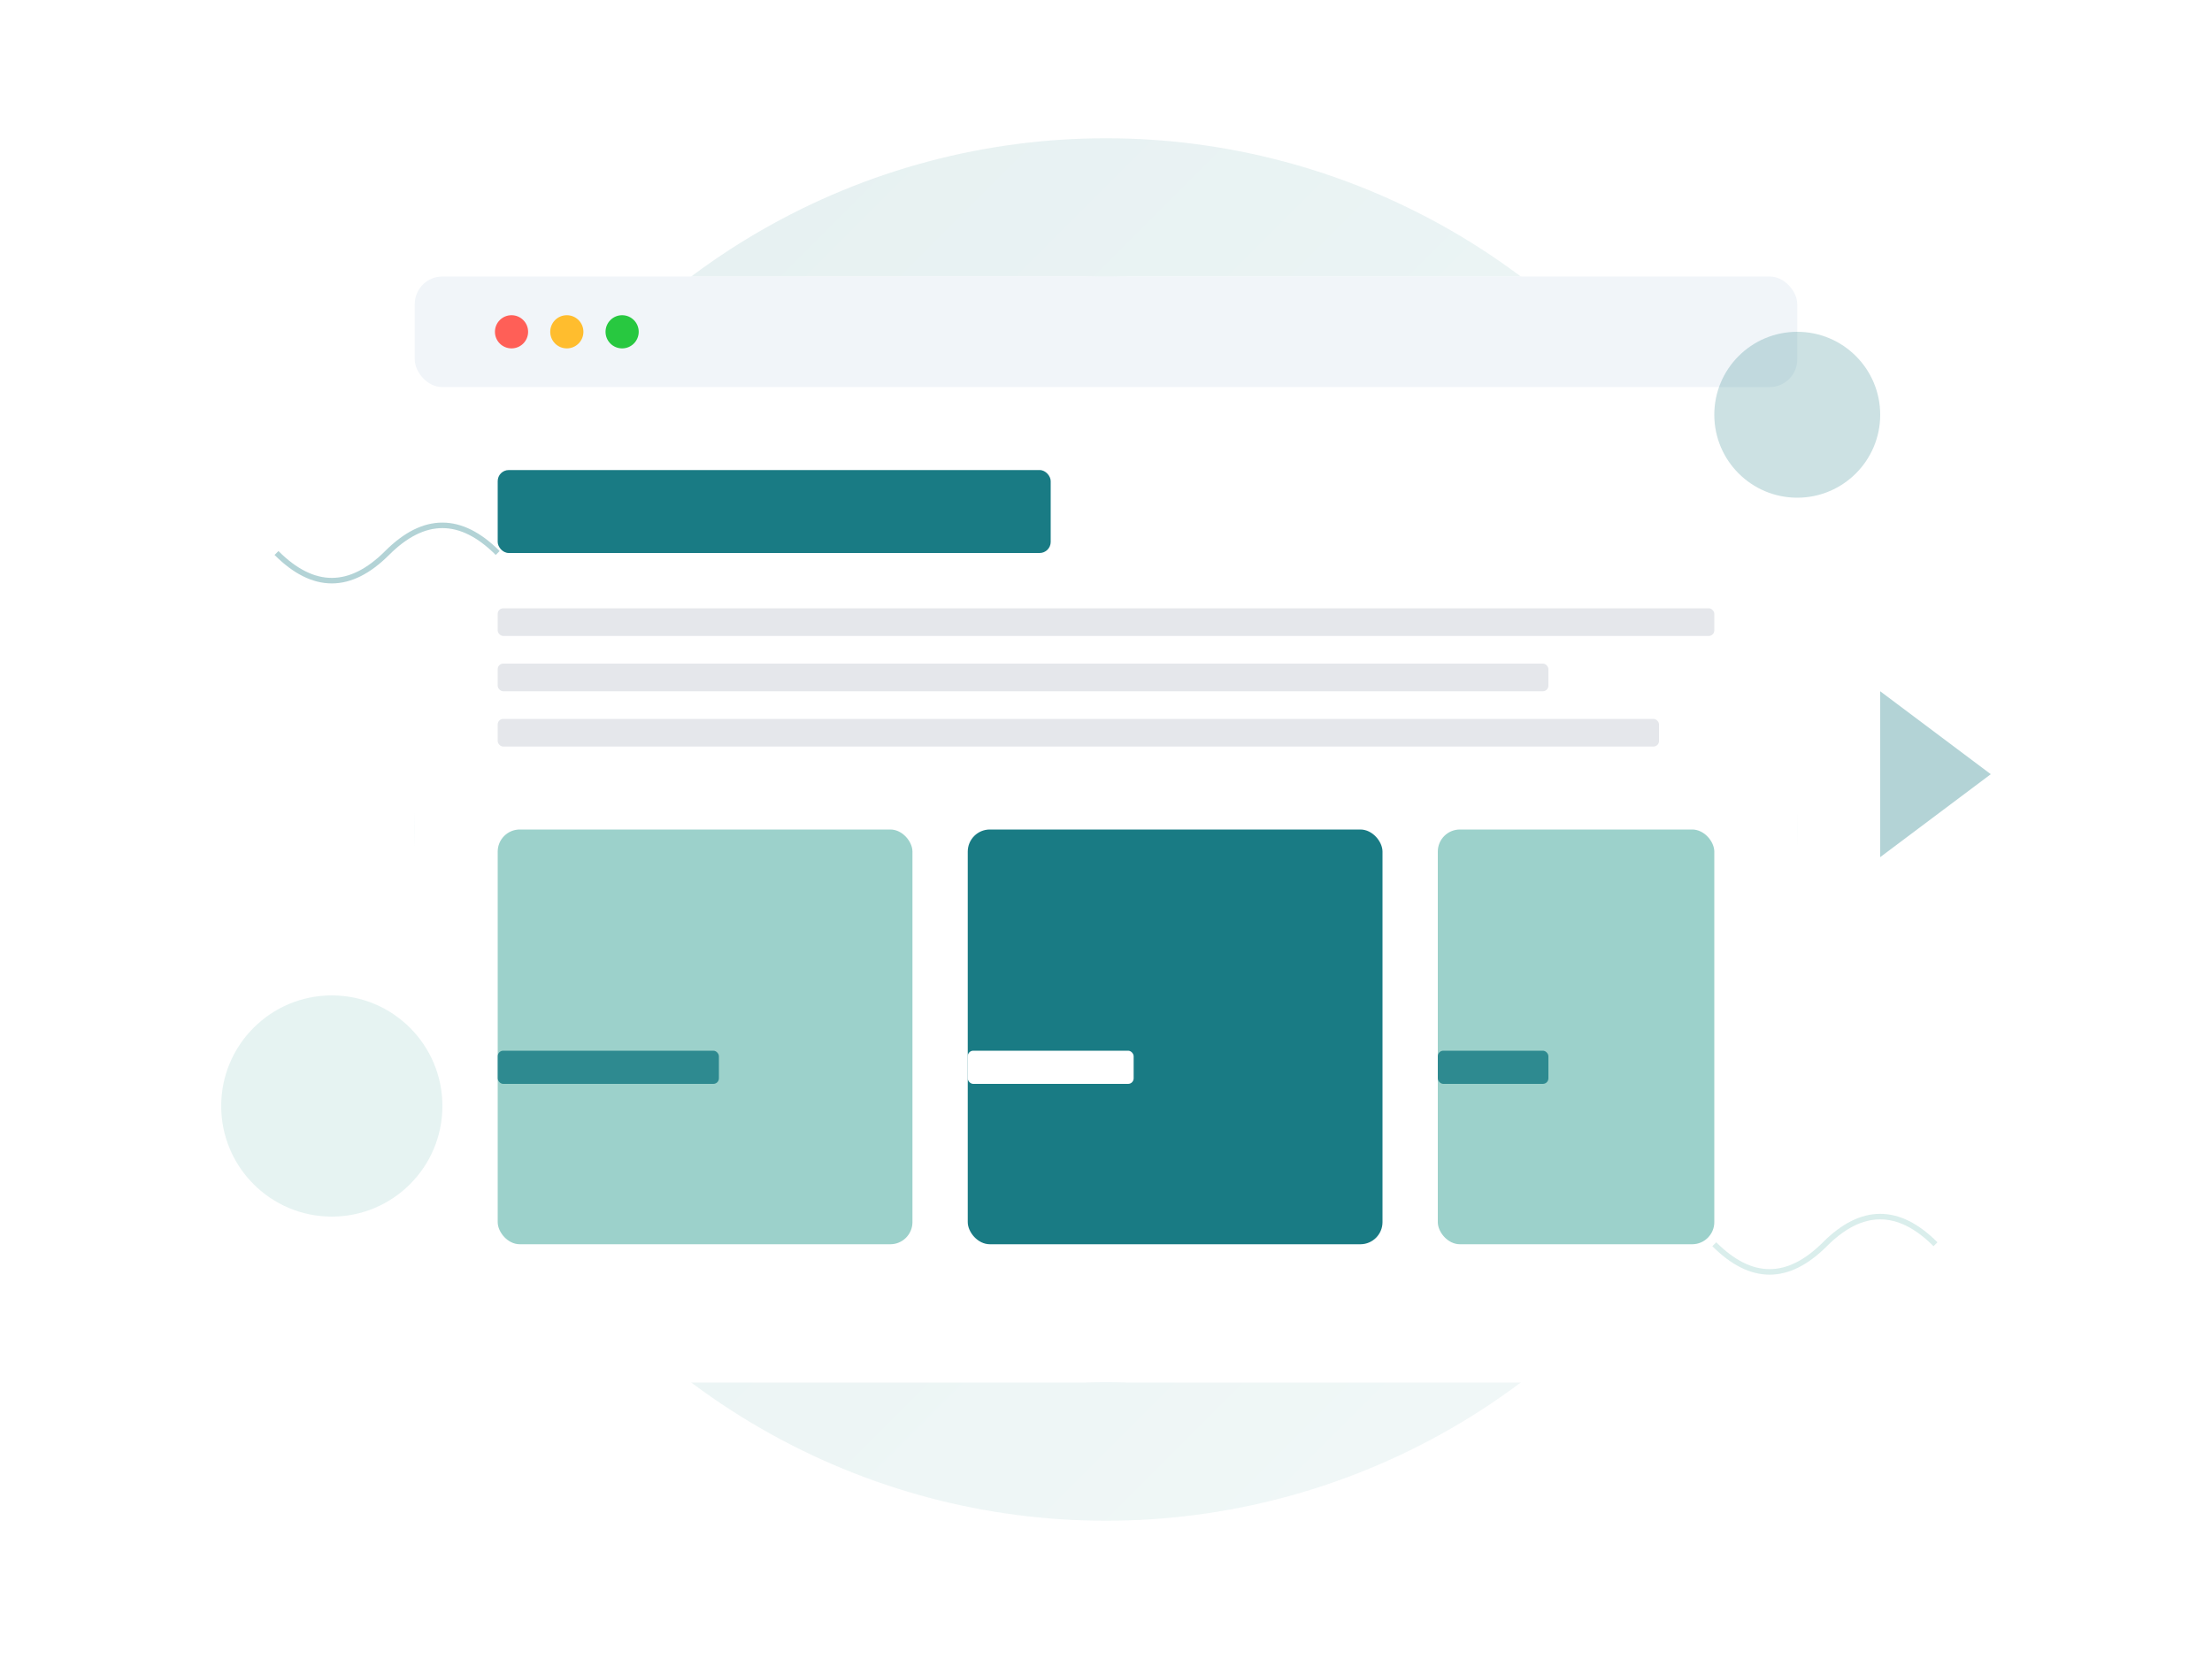 <svg xmlns="http://www.w3.org/2000/svg" fill="none" viewBox="0 0 800 600" height="600" width="800">
    
    <circle opacity="0.1" fill="url(#gradient1)" r="250" cy="300" cx="400"></circle>
    <circle opacity="0.15" fill="url(#gradient2)" r="200" cy="300" cx="400"></circle>
    
    
    <rect filter="url(#shadow)" fill="#FFFFFF" rx="10" height="400" width="500" y="100" x="150"></rect>
    <rect fill="#F1F5F9" rx="10" height="40" width="500" y="100" x="150"></rect>
    <circle fill="#FF5F57" r="6" cy="120" cx="185"></circle>
    <circle fill="#FFBD2E" r="6" cy="120" cx="205"></circle>
    <circle fill="#28C840" r="6" cy="120" cx="225"></circle>
    
    
    <rect opacity="0.9" fill="#006D77" rx="4" height="30" width="200" y="170" x="180"></rect>
    <rect fill="#E5E7EB" rx="2" height="10" width="440" y="220" x="180"></rect>
    <rect fill="#E5E7EB" rx="2" height="10" width="380" y="240" x="180"></rect>
    <rect fill="#E5E7EB" rx="2" height="10" width="420" y="260" x="180"></rect>
    
    
    <rect opacity="0.8" fill="#83C5BE" rx="8" height="150" width="150" y="300" x="180"></rect>
    <rect opacity="0.9" fill="#006D77" rx="8" height="150" width="150" y="300" x="350"></rect>
    <rect opacity="0.8" fill="#83C5BE" rx="8" height="150" width="100" y="300" x="520"></rect>
    
    
    <circle opacity="0.2" fill="#006D77" r="30" cy="150" cx="650"></circle>
    <circle opacity="0.2" fill="#83C5BE" r="40" cy="400" cx="120"></circle>
    <path opacity="0.3" fill="#006D77" d="M680 250 L720 280 L680 310 Z"></path>
    
    
    <rect opacity="0.7" fill="#006D77" rx="2" height="12" width="80" y="380" x="180"></rect>
    <rect fill="#FFFFFF" rx="2" height="12" width="60" y="380" x="350"></rect>
    <rect opacity="0.7" fill="#006D77" rx="2" height="12" width="40" y="380" x="520"></rect>
    
    
    <path opacity="0.3" stroke-width="2" stroke="#006D77" d="M100 200 Q 120 220, 140 200 T 180 200"></path>
    <path opacity="0.3" stroke-width="2" stroke="#83C5BE" d="M620 450 Q 640 470, 660 450 T 700 450"></path>
    
    
    <defs>
        <linearGradient y2="100%" x2="100%" y1="0%" x1="0%" id="gradient1">
            <stop style="stop-color:#006D77" offset="0%"></stop>
            <stop style="stop-color:#83C5BE" offset="100%"></stop>
        </linearGradient>
        <linearGradient y2="100%" x2="0%" y1="0%" x1="100%" id="gradient2">
            <stop style="stop-color:#83C5BE" offset="0%"></stop>
            <stop style="stop-color:#006D77" offset="100%"></stop>
        </linearGradient>
        <filter filterUnits="userSpaceOnUse" height="440" width="540" y="-20" x="-20" id="shadow">
            <feDropShadow flood-opacity="0.1" stdDeviation="15" dy="4" dx="0"></feDropShadow>
        </filter>
    </defs>
    
    
    <style>
        @keyframes float {
            0% { transform: translateY(0px); }
            50% { transform: translateY(-10px); }
            100% { transform: translateY(0px); }
        }
        .floating {
            animation: float 3s ease-in-out infinite;
        }
        circle, rect {
            transition: all 0.3s ease;
        }
        rect:hover {
            transform: scale(1.05);
        }
    </style>
</svg>
